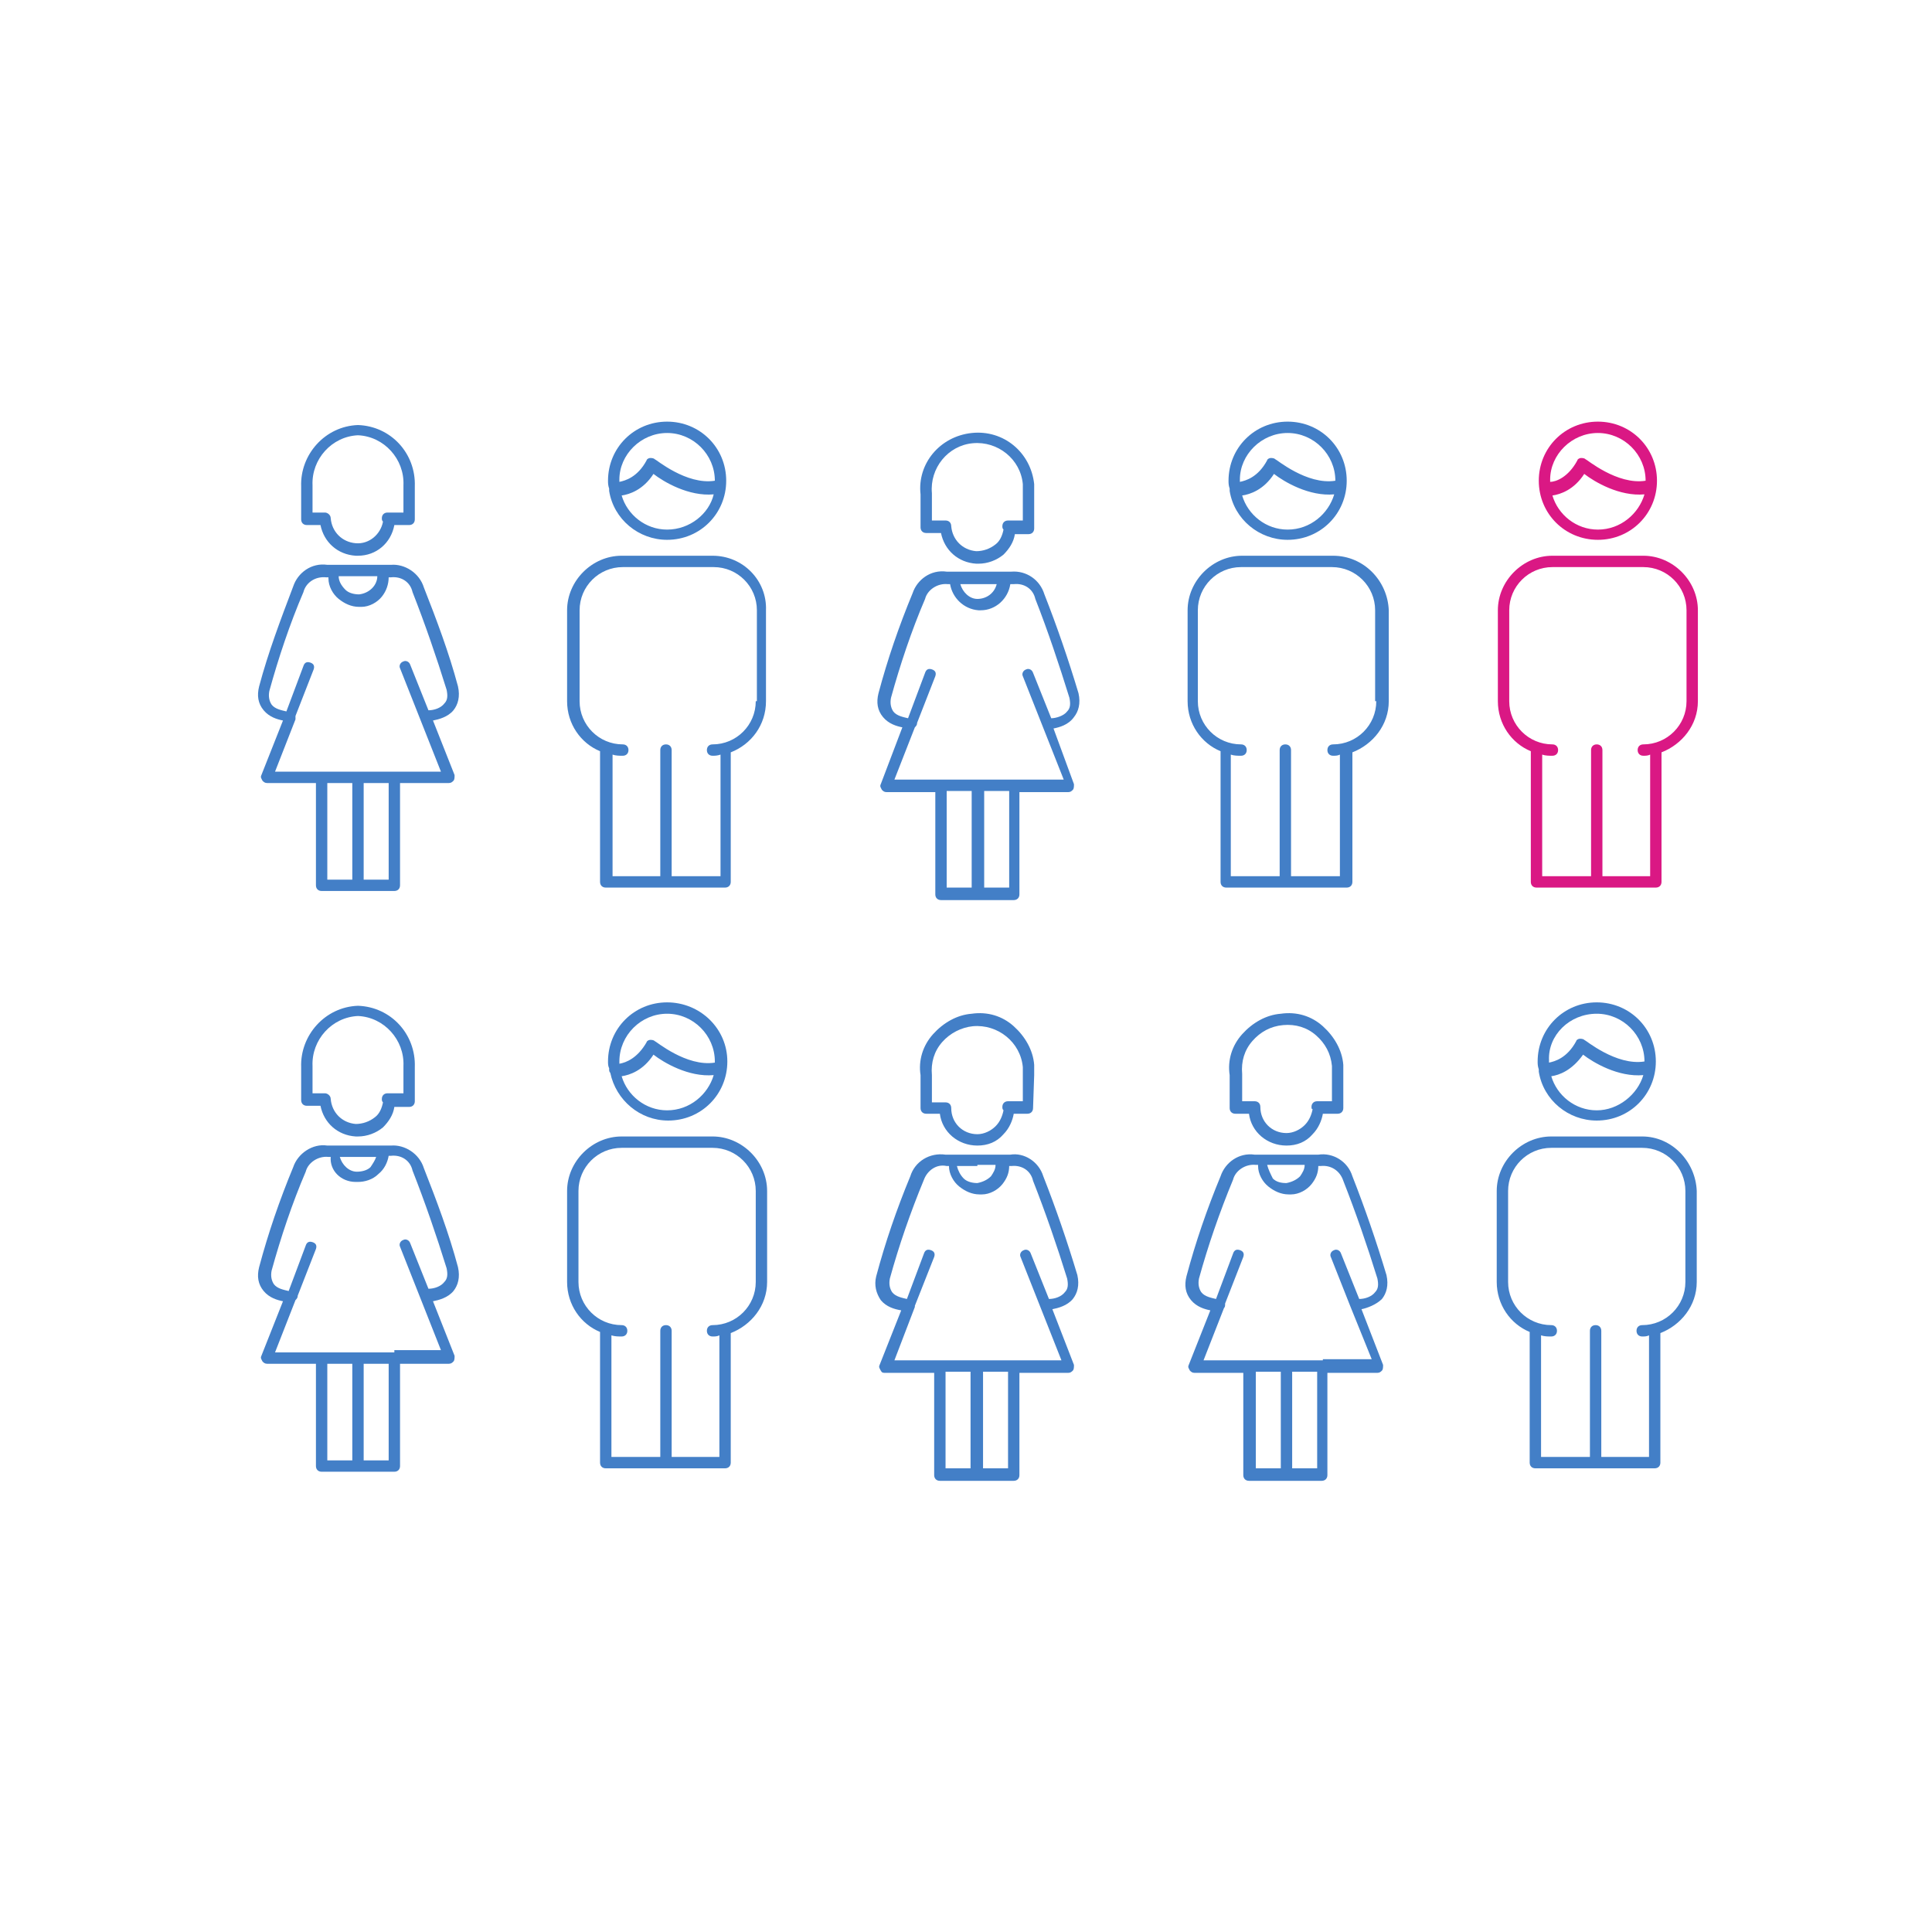 <svg xmlns="http://www.w3.org/2000/svg" x="0px"
	 y="0px" viewBox="0 0 170 170" enable-background="new 0 0 170 170" width="170" height="170">
<title>Group of avatars 1-10</title>
<path fill="#437FC7" d="M62.7,48.9h-8c-2.6,0-4.8,2.2-4.8,4.8v8c0,2,1.2,3.7,2.9,4.4v11.5c0,0.3,0.2,0.5,0.5,0.5h5.2h5.3
	c0.3,0,0.5-0.2,0.5-0.5V66.2c1.8-0.7,3.1-2.4,3.1-4.5v-8C67.5,51.1,65.4,48.9,62.7,48.9z M66.5,61.7c0,2.1-1.7,3.8-3.8,3.8
	c-0.3,0-0.5,0.2-0.5,0.5s0.2,0.5,0.5,0.5c0,0,0,0,0,0c0.2,0,0.4,0,0.7-0.1v10.7h-4.3V66c0-0.3-0.2-0.5-0.5-0.5s-0.5,0.2-0.5,0.5
	v11.1h-4.2V66.4c0.3,0.1,0.6,0.1,0.9,0.1c0,0,0,0,0,0c0.3,0,0.5-0.2,0.5-0.5s-0.2-0.5-0.5-0.5c-2.1,0-3.8-1.7-3.8-3.8v-8
	c0-2.1,1.7-3.8,3.8-3.8h8c2.1,0,3.8,1.7,3.8,3.8V61.7z"/>
<path fill="#437FC7" d="M58.7,37.1c-2.9,0-5.2,2.3-5.2,5.2c0,0.2,0,0.4,0.1,0.7c0,0,0,0,0,0c0,0.1,0,0.1,0,0.2
	c0.4,2.5,2.6,4.3,5.1,4.3c2.9,0,5.2-2.3,5.2-5.2S61.6,37.1,58.7,37.1z M58.7,38.1c2.3,0,4.2,1.9,4.2,4.2c0,0,0,0,0,0
	c-2.5,0.4-5.2-1.9-5.3-1.9c-0.1-0.1-0.3-0.1-0.4-0.1c-0.1,0-0.3,0.1-0.3,0.2c-0.8,1.5-1.9,1.8-2.4,1.9c0-0.1,0-0.1,0-0.2
	C54.5,40,56.4,38.1,58.7,38.1z M58.7,46.6c-1.9,0-3.5-1.3-4-3c0.7-0.1,1.9-0.5,2.8-1.9c0.9,0.7,3.1,2,5.3,1.8
	C62.4,45.2,60.7,46.6,58.7,46.6z"/>
<path fill="#437FC7" d="M117.3,48.9h-8c-2.6,0-4.8,2.2-4.8,4.8v8c0,2,1.2,3.7,2.9,4.4v11.5c0,0.3,0.2,0.5,0.5,0.5h5.3h5.3
	c0.3,0,0.5-0.2,0.5-0.5V66.2c1.8-0.7,3.2-2.4,3.2-4.5v-8C122.1,51.1,120,48.9,117.3,48.9z M121.1,61.7c0,2.1-1.7,3.8-3.8,3.8
	c-0.3,0-0.5,0.2-0.5,0.5s0.2,0.5,0.5,0.5h0c0.2,0,0.4,0,0.6-0.1v10.7h-4.3V66c0-0.3-0.2-0.5-0.5-0.5s-0.5,0.2-0.5,0.5v11.1h-4.3
	V66.4c0.3,0.1,0.6,0.1,0.9,0.1h0c0.3,0,0.5-0.2,0.5-0.5s-0.2-0.5-0.5-0.5c-2.1,0-3.8-1.7-3.8-3.8v-8c0-2.1,1.7-3.8,3.8-3.8h8
	c2.1,0,3.8,1.7,3.8,3.8V61.7z"/>
<path fill="#437FC7" d="M113.3,37.1c-2.9,0-5.2,2.3-5.2,5.2c0,0.2,0,0.4,0.1,0.7c0,0,0,0,0,0c0,0.1,0,0.1,0,0.2
	c0.4,2.5,2.6,4.3,5.1,4.3c2.9,0,5.2-2.3,5.2-5.2S116.2,37.1,113.3,37.1z M113.3,38.1c2.3,0,4.2,1.9,4.2,4.2c0,0,0,0,0,0
	c-2.5,0.4-5.2-1.9-5.3-1.9c-0.1-0.1-0.3-0.1-0.4-0.1c-0.1,0-0.3,0.1-0.3,0.2c-0.8,1.5-1.9,1.8-2.4,1.9c0-0.1,0-0.1,0-0.2
	C109.1,40,111,38.1,113.3,38.1z M113.3,46.6c-1.9,0-3.5-1.3-4-3c0.7-0.1,1.9-0.5,2.8-1.9c0.9,0.7,3.1,2,5.3,1.8
	C116.9,45.2,115.3,46.6,113.3,46.6z"/>
<path fill="#DA1884" d="M144.6,48.9h-8c-2.6,0-4.8,2.2-4.8,4.8v8c0,2,1.2,3.7,2.9,4.4v11.5c0,0.3,0.2,0.5,0.5,0.5h5.3h5.2
	c0.3,0,0.5-0.2,0.5-0.5V66.2c1.8-0.7,3.2-2.4,3.2-4.5v-8C149.4,51.1,147.2,48.9,144.6,48.9z M148.4,61.7c0,2.1-1.7,3.8-3.8,3.8
	c-0.3,0-0.5,0.2-0.5,0.5c0,0.3,0.2,0.5,0.5,0.5c0,0,0,0,0,0c0.2,0,0.4,0,0.6-0.1v10.7H141V66c0-0.3-0.2-0.5-0.5-0.5S140,65.7,140,66
	v11.1h-4.3V66.4c0.3,0.1,0.6,0.1,0.9,0.1c0,0,0,0,0,0c0.3,0,0.5-0.2,0.5-0.5c0-0.3-0.2-0.5-0.5-0.5c-2.1,0-3.8-1.7-3.8-3.8v-8
	c0-2.1,1.7-3.8,3.8-3.8h8c2.1,0,3.8,1.7,3.8,3.8V61.7z"/>
<path fill="#DA1884" d="M140.6,37.1c-2.9,0-5.2,2.3-5.2,5.2s2.3,5.2,5.2,5.2s5.2-2.3,5.2-5.2S143.5,37.1,140.6,37.1z M140.6,38.1
	c2.3,0,4.2,1.9,4.2,4.2c0,0,0,0,0,0c-2.5,0.4-5.2-1.9-5.3-1.9c-0.1-0.1-0.3-0.1-0.4-0.1c-0.1,0-0.3,0.1-0.3,0.2
	c-0.8,1.5-1.9,1.9-2.4,1.9c0-0.1,0-0.1,0-0.2C136.4,40,138.3,38.1,140.6,38.1z M140.6,46.6c-1.9,0-3.5-1.3-4-3
	c0.7-0.1,1.9-0.5,2.8-1.9c0.9,0.7,3.1,2,5.3,1.8C144.2,45.2,142.6,46.6,140.6,46.6z"/>
<path fill="#437FC7" d="M36.5,42.8c0.1-2.9-2.1-5.3-5-5.4c-2.9,0.1-5.1,2.6-5,5.4v2.9c0,0.3,0.2,0.5,0.5,0.5h1.2
	c0.3,1.5,1.5,2.6,3.1,2.7c0.1,0,0.1,0,0.2,0c1.6,0,2.9-1.1,3.2-2.7H36c0.3,0,0.5-0.2,0.5-0.5L36.5,42.8z M35.5,45.1h-1.4
	c-0.3,0-0.5,0.2-0.5,0.5c0,0.1,0,0.2,0.1,0.3c-0.2,1.1-1.2,2-2.4,1.9c-1.2-0.1-2.1-1-2.2-2.2c0-0.3-0.3-0.5-0.5-0.5c0,0,0,0,0,0
	c0,0,0,0,0,0h-1.1l0-2.4c-0.1-2.3,1.7-4.3,4-4.4c2.3,0.1,4.1,2.1,4,4.4V45.1z"/>
<path fill="#437FC7" d="M38.1,63.4c0.5-0.1,1.3-0.3,1.8-0.9c0.4-0.5,0.6-1.2,0.4-2.1c-0.8-3-1.9-5.9-3-8.7c-0.4-1.3-1.7-2.1-2.9-2
	h-2.8l-2.8,0c-1.4-0.2-2.6,0.7-3,1.9c-1.1,2.9-2.2,5.8-3,8.8c-0.2,0.8-0.1,1.5,0.4,2.1c0.5,0.6,1.2,0.8,1.7,0.9l-1.9,4.8
	c-0.1,0.2,0,0.3,0.1,0.5c0.1,0.1,0.2,0.2,0.4,0.2h4.3v9c0,0.3,0.2,0.5,0.5,0.5h3.2c0,0,0,0,0,0s0,0,0,0h3.2c0.3,0,0.5-0.2,0.5-0.5
	v-9h4.3c0.2,0,0.3-0.1,0.4-0.2c0.1-0.1,0.1-0.3,0.1-0.5L38.1,63.4z M29.8,50.7h1.7l1.7,0c0,0.8-0.7,1.5-1.6,1.6
	c-0.4,0-0.9-0.1-1.2-0.4C30,51.5,29.8,51.1,29.8,50.7C29.8,50.7,29.8,50.7,29.8,50.7z M31,77.4h-2.2v-8.5H31V77.4z M34.2,77.4H32
	v-8.5h2.2V77.4z M34.7,67.9h-3.2h0h-3.2h-4.1l1.8-4.6C26,63.3,26,63.1,26,63c0,0,0,0,0,0l1.6-4.1c0.1-0.3,0-0.5-0.3-0.6
	c-0.3-0.1-0.5,0-0.6,0.3l-1.5,4c-0.4-0.1-1-0.2-1.3-0.6c-0.2-0.3-0.3-0.7-0.2-1.2c0.8-2.9,1.8-5.9,3-8.7c0.2-0.8,1-1.4,2-1.3h0.2
	c0,0,0,0.1,0,0.1c0,0.7,0.4,1.4,0.9,1.8c0.5,0.4,1.1,0.7,1.8,0.7c0.1,0,0.1,0,0.2,0c0.7,0,1.4-0.4,1.8-0.9c0.4-0.5,0.6-1.1,0.6-1.7
	l0.2,0c0.9-0.1,1.7,0.4,1.9,1.3c1.1,2.8,2.1,5.7,3,8.6c0.1,0.5,0.1,0.9-0.2,1.2c-0.3,0.4-0.9,0.6-1.4,0.6l-1.6-4
	c-0.1-0.3-0.4-0.4-0.6-0.3c-0.3,0.1-0.4,0.4-0.3,0.6l3.6,9.1H34.7z"/>
<path fill="#437FC7" d="M91,43.5c0-0.3,0-0.6,0-0.9c-0.3-2.8-2.7-4.8-5.5-4.5c-2.8,0.3-4.8,2.7-4.5,5.4v2.9c0,0.3,0.2,0.5,0.5,0.5
	h1.3c0.3,1.5,1.5,2.6,3.1,2.7c0.1,0,0.1,0,0.2,0c0.8,0,1.6-0.3,2.2-0.8c0.5-0.5,0.9-1.1,1-1.8h1.2c0.3,0,0.5-0.2,0.5-0.5L91,43.5z
	 M90,43.4v2.4h-1.3c-0.3,0-0.5,0.2-0.5,0.5c0,0.1,0,0.2,0.1,0.3c-0.1,0.5-0.3,1-0.7,1.3c-0.5,0.4-1.1,0.6-1.7,0.6
	c-1.2-0.1-2.1-1-2.2-2.2c0-0.3-0.2-0.5-0.5-0.5c0,0,0,0,0,0c0,0,0,0,0,0H82l0-2.4c-0.2-2.2,1.4-4.2,3.6-4.4c2.2-0.2,4.2,1.4,4.4,3.6
	C90,42.9,90,43.1,90,43.4z"/>
<path fill="#437FC7" d="M92.7,64.1c0.5-0.1,1.3-0.3,1.8-1c0.4-0.5,0.6-1.2,0.4-2.1c-0.9-3-1.9-5.9-3-8.7c-0.4-1.3-1.6-2.1-2.9-2H86
	l-2.7,0c-1.4-0.2-2.6,0.7-3,1.9c-1.2,2.9-2.2,5.8-3,8.8c-0.2,0.8-0.1,1.5,0.4,2.1c0.5,0.6,1.2,0.8,1.7,0.9L77.5,69
	c-0.1,0.2,0,0.3,0.1,0.5c0.1,0.1,0.2,0.2,0.4,0.2h4.3v9c0,0.3,0.2,0.5,0.5,0.5H86c0,0,0,0,0,0s0,0,0,0h3.2c0.3,0,0.5-0.2,0.5-0.5v-9
	h4.3c0.2,0,0.3-0.1,0.4-0.2c0.1-0.1,0.1-0.3,0.1-0.5L92.7,64.1z M86,51.4l1.7,0c-0.2,0.8-0.9,1.3-1.7,1.3c-0.7,0-1.3-0.6-1.5-1.3H86
	z M85.5,78.1h-2.2v-8.5h2.2V78.1z M88.8,78.1h-2.2v-8.5h2.2V78.1z M89.2,68.6H86h0h-3.2h-4.1l1.8-4.6c0.1-0.1,0.2-0.2,0.2-0.4
	c0,0,0,0,0,0l1.6-4.1c0.1-0.3,0-0.5-0.3-0.6c-0.3-0.1-0.5,0-0.6,0.3l-1.5,4c-0.4-0.1-1-0.2-1.3-0.6c-0.2-0.3-0.3-0.7-0.2-1.2
	c0.8-2.9,1.8-5.9,3-8.7c0.2-0.8,1.1-1.4,2-1.3h0.2c0.2,1.2,1.2,2.2,2.5,2.3c0.1,0,0.1,0,0.2,0c1.3,0,2.4-1,2.6-2.3l0.3,0
	c0.9-0.1,1.7,0.4,1.9,1.3c1.1,2.8,2.1,5.8,3,8.7c0.1,0.5,0.1,0.9-0.2,1.2c-0.3,0.4-1,0.6-1.4,0.6l-1.6-4c-0.1-0.3-0.4-0.4-0.6-0.3
	c-0.3,0.1-0.4,0.4-0.3,0.6l3.6,9.1H89.2z"/>
<path fill="#437FC7" d="M62.7,100h-8c-2.6,0-4.8,2.2-4.8,4.8v8c0,2,1.2,3.7,2.9,4.4v11.5c0,0.3,0.2,0.5,0.5,0.5h5.3h5.2
	c0.3,0,0.5-0.2,0.5-0.5v-11.4c1.8-0.7,3.2-2.4,3.2-4.5v-8C67.5,102.2,65.3,100,62.7,100z M66.5,112.8c0,2.1-1.7,3.8-3.8,3.8
	c-0.3,0-0.5,0.2-0.5,0.5c0,0.3,0.2,0.5,0.5,0.5c0,0,0,0,0,0c0.2,0,0.4,0,0.6-0.1v10.7h-4.2v-11.1c0-0.3-0.2-0.5-0.5-0.5
	s-0.5,0.2-0.5,0.5v11.1h-4.3v-10.7c0.3,0.1,0.6,0.1,0.9,0.1c0,0,0,0,0,0c0.3,0,0.5-0.2,0.5-0.5c0-0.3-0.2-0.5-0.5-0.5
	c-2.1,0-3.8-1.7-3.8-3.8v-8c0-2.1,1.7-3.8,3.8-3.8h8c2.1,0,3.8,1.7,3.8,3.8V112.8z"/>
<path fill="#437FC7" d="M58.7,88.2c-2.9,0-5.2,2.3-5.2,5.2c0,0.2,0,0.4,0.1,0.6c0,0,0,0.1,0,0.1c0,0.1,0,0.2,0.1,0.3
	c0.5,2.4,2.6,4.2,5.1,4.2c2.9,0,5.2-2.3,5.2-5.2S61.6,88.2,58.7,88.2z M58.7,89.2c2.3,0,4.2,1.9,4.2,4.2c0,0,0,0,0,0.1
	c-2.5,0.4-5.2-1.9-5.3-1.9c-0.1-0.1-0.3-0.1-0.4-0.1c-0.1,0-0.3,0.1-0.3,0.2c-0.8,1.4-1.8,1.8-2.4,1.9c0-0.1,0-0.1,0-0.2
	C54.5,91.1,56.4,89.2,58.7,89.2z M58.7,97.7c-1.9,0-3.5-1.3-4-3c0.7-0.1,1.9-0.5,2.8-1.9c0.9,0.7,3.1,2,5.3,1.8
	C62.3,96.3,60.7,97.7,58.7,97.7z"/>
<path fill="#437FC7" d="M144.5,100h-8c-2.6,0-4.8,2.2-4.8,4.8v8c0,2,1.2,3.7,2.9,4.4v11.5c0,0.3,0.2,0.5,0.5,0.5h5.3h5.2
	c0.3,0,0.5-0.2,0.5-0.5v-11.4c1.8-0.7,3.2-2.4,3.2-4.5v-8C149.2,102.2,147.1,100,144.5,100z M148.3,112.8c0,2.1-1.7,3.8-3.8,3.8
	c-0.3,0-0.5,0.2-0.5,0.5c0,0.3,0.2,0.5,0.5,0.5h0c0.2,0,0.4,0,0.6-0.1v10.7h-4.2v-11.1c0-0.3-0.2-0.5-0.5-0.5s-0.5,0.2-0.5,0.5v11.1
	h-4.3v-10.7c0.3,0.1,0.6,0.1,0.9,0.1h0c0.3,0,0.5-0.2,0.5-0.5c0-0.3-0.2-0.5-0.5-0.5c-2.1,0-3.8-1.7-3.8-3.8v-8
	c0-2.1,1.7-3.8,3.8-3.8h8c2.1,0,3.8,1.7,3.8,3.8V112.8z"/>
<path fill="#437FC7" d="M140.5,88.2c-2.9,0-5.2,2.3-5.2,5.2c0,0.2,0,0.4,0.1,0.7c0,0,0,0,0,0c0,0.1,0,0.2,0,0.2
	c0.4,2.5,2.6,4.3,5.1,4.3c2.9,0,5.2-2.3,5.2-5.2S143.4,88.2,140.5,88.2z M140.5,89.2c2.3,0,4.2,1.9,4.2,4.2c0,0,0,0,0,0
	c-2.5,0.4-5.2-1.9-5.3-1.9c-0.1-0.1-0.3-0.1-0.4-0.1c-0.1,0-0.3,0.1-0.3,0.2c-0.8,1.5-1.9,1.8-2.4,1.9c0-0.1,0-0.1,0-0.2
	C136.2,91.1,138.1,89.2,140.5,89.2z M140.5,97.7c-1.9,0-3.5-1.3-4-3c0.7-0.1,1.8-0.5,2.8-1.9c0.9,0.7,3.1,2,5.3,1.8
	C144.1,96.3,142.4,97.7,140.5,97.7z"/>
<path fill="#437FC7" d="M36.5,93.9c0.1-2.9-2.1-5.3-5-5.4c-2.9,0.1-5.1,2.6-5,5.4v2.9c0,0.3,0.2,0.5,0.5,0.5h1.2
	c0.3,1.5,1.5,2.6,3.1,2.7c0.1,0,0.1,0,0.2,0c0.8,0,1.6-0.3,2.2-0.8c0.5-0.5,0.9-1.1,1-1.8H36c0.3,0,0.5-0.2,0.5-0.5L36.5,93.9z
	 M35.5,96.2h-1.4c-0.3,0-0.5,0.2-0.5,0.5c0,0.1,0,0.2,0.1,0.3c-0.1,0.5-0.3,1-0.7,1.3c-0.5,0.4-1.1,0.6-1.7,0.6
	c-1.2-0.1-2.1-1-2.2-2.2c0-0.3-0.3-0.5-0.5-0.5c0,0,0,0,0,0c0,0,0,0,0,0h-1.1l0-2.4c-0.1-2.3,1.7-4.3,4-4.4c2.3,0.1,4.1,2.1,4,4.4
	V96.2z"/>
<path fill="#437FC7" d="M38.1,114.5c0.5-0.1,1.3-0.3,1.8-0.9c0.4-0.5,0.6-1.2,0.4-2.1c-0.8-3-1.9-5.9-3-8.7c-0.4-1.3-1.7-2.1-2.9-2
	h-2.8l-2.8,0c-1.3-0.2-2.6,0.7-3,1.9c-1.2,2.9-2.2,5.8-3,8.8c-0.2,0.8-0.1,1.5,0.4,2.1c0.5,0.6,1.2,0.8,1.7,0.9l-1.9,4.8
	c-0.1,0.2,0,0.3,0.1,0.5c0.1,0.1,0.2,0.2,0.4,0.2h4.3v9c0,0.3,0.2,0.5,0.5,0.5h3.2c0,0,0,0,0,0s0,0,0,0h3.2c0.3,0,0.5-0.2,0.5-0.5
	v-9h4.3c0.2,0,0.3-0.1,0.4-0.2c0.1-0.1,0.1-0.3,0.1-0.5L38.1,114.5z M31.5,101.8l1.6,0c-0.1,0.3-0.3,0.6-0.5,0.9
	c-0.3,0.3-0.8,0.4-1.2,0.4c-0.7,0-1.3-0.6-1.5-1.3H31.5z M31,128.5h-2.2V120H31V128.5z M34.2,128.5H32V120h2.2V128.5z M34.7,119
	h-3.2h0h-3.2h-4.1l1.8-4.6c0.1-0.1,0.2-0.2,0.2-0.4c0,0,0,0,0,0l1.6-4.1c0.1-0.3,0-0.5-0.3-0.6c-0.3-0.1-0.5,0-0.6,0.3l-1.5,4
	c-0.4-0.1-1-0.2-1.3-0.6c-0.2-0.3-0.3-0.7-0.2-1.2c0.8-2.9,1.8-5.9,3-8.7c0.2-0.8,1.1-1.4,2-1.3h0.2C29,103,30,104,31.3,104
	c0.1,0,0.1,0,0.2,0c0.6,0,1.3-0.2,1.8-0.7c0.5-0.4,0.8-1,0.9-1.6l0.2,0c0.9-0.1,1.7,0.4,1.9,1.3c1.1,2.8,2.1,5.7,3,8.6
	c0.1,0.5,0.1,0.9-0.2,1.2c-0.3,0.4-0.9,0.6-1.4,0.6l-1.6-4c-0.1-0.3-0.4-0.4-0.6-0.3c-0.3,0.1-0.4,0.4-0.3,0.6l3.6,9.1H34.7z"/>
<path fill="#437FC7" d="M91,94.6c0-0.3,0-0.6,0-0.9c-0.1-1.3-0.8-2.5-1.8-3.4c-1-0.9-2.3-1.3-3.7-1.1c-1.3,0.1-2.5,0.8-3.4,1.8
	c-0.9,1-1.3,2.3-1.1,3.6v2.9c0,0.3,0.2,0.5,0.5,0.5h1.2c0.2,1.6,1.6,2.8,3.3,2.8c0,0,0,0,0,0c0.9,0,1.7-0.3,2.3-1
	c0.5-0.5,0.8-1.2,0.9-1.8h1.2c0.3,0,0.5-0.2,0.5-0.5L91,94.6z M90,94.5v2.4h-1.3c-0.3,0-0.5,0.2-0.5,0.5c0,0.1,0,0.2,0.1,0.3
	c-0.1,0.5-0.3,1-0.7,1.4c-0.4,0.4-1,0.7-1.6,0.7c0,0,0,0,0,0c-1.3,0-2.3-1-2.3-2.3c0-0.3-0.2-0.5-0.5-0.5c0,0,0,0,0,0c0,0,0,0,0,0
	H82l0-2.4c-0.1-1.1,0.2-2.1,0.9-2.9c0.7-0.8,1.7-1.3,2.7-1.4c2.2-0.2,4.2,1.4,4.4,3.6C90,94,90,94.2,90,94.5z"/>
<path fill="#437FC7" d="M92.6,115.2c0.5-0.1,1.3-0.3,1.8-0.9c0.4-0.5,0.6-1.2,0.4-2.1c-0.9-3-1.9-5.9-3-8.7
	c-0.4-1.3-1.7-2.1-2.9-1.9H86l-2.8,0c-1.4-0.2-2.7,0.6-3.1,1.9c-1.2,2.9-2.2,5.8-3,8.8c-0.2,0.8,0,1.5,0.4,2.1
	c0.5,0.6,1.2,0.8,1.8,0.9l-1.9,4.8c-0.1,0.2,0,0.3,0.1,0.5s0.2,0.2,0.4,0.2h4.3v9c0,0.3,0.2,0.5,0.5,0.5H86h3.2
	c0.3,0,0.5-0.2,0.5-0.5v-9H94c0.2,0,0.3-0.1,0.4-0.2c0.1-0.1,0.1-0.3,0.1-0.5L92.6,115.2z M86,102.5l1.6,0c0,0.4-0.2,0.7-0.4,1
	c-0.3,0.3-0.7,0.5-1.2,0.6c-0.4,0-0.9-0.1-1.2-0.4c-0.3-0.3-0.5-0.7-0.6-1.1H86z M83.2,120.7h2.2v8.5h-2.2V120.7z M88.7,129.2h-2.2
	v-8.5h2.2V129.2z M89.2,119.7H86h-3.2h-4.1l1.8-4.7c0,0,0,0,0-0.1l1.7-4.3c0.1-0.3,0-0.5-0.3-0.6c-0.3-0.1-0.5,0-0.6,0.3l-1.5,4
	c-0.4-0.1-1-0.2-1.3-0.6c-0.2-0.3-0.3-0.7-0.2-1.2c0.8-2.9,1.8-5.8,3-8.7c0.3-0.8,1.1-1.4,2-1.2h0.2c0,0,0,0,0,0
	c0,0.7,0.4,1.4,0.9,1.8c0.5,0.4,1.1,0.7,1.8,0.7c0.1,0,0.1,0,0.2,0c0.7,0,1.4-0.4,1.8-0.9c0.4-0.5,0.6-1,0.6-1.6l0.2,0
	c0.9-0.1,1.7,0.4,1.9,1.3c1.1,2.8,2.1,5.7,3,8.6c0.1,0.5,0.1,0.9-0.2,1.2c-0.3,0.4-0.9,0.6-1.4,0.6l-1.6-4c-0.1-0.3-0.4-0.4-0.6-0.3
	c-0.3,0.1-0.4,0.4-0.3,0.6l3.6,9.1H89.2z"/>
<path fill="#437FC7" d="M118.2,94.6c0-0.3,0-0.6,0-0.9c-0.1-1.3-0.8-2.5-1.8-3.4c-1-0.9-2.3-1.3-3.7-1.1c-1.3,0.1-2.5,0.8-3.4,1.8
	c-0.9,1-1.3,2.3-1.1,3.6v2.9c0,0.3,0.2,0.5,0.5,0.5h1.2c0.2,1.6,1.6,2.8,3.3,2.8c0,0,0,0,0,0c0.9,0,1.7-0.3,2.3-1
	c0.5-0.5,0.8-1.2,0.9-1.8h1.3c0.3,0,0.5-0.2,0.5-0.5L118.2,94.6z M117.2,94.5v2.4h-1.3c-0.3,0-0.5,0.2-0.5,0.5c0,0.1,0,0.2,0.1,0.2
	c-0.1,0.5-0.3,1-0.7,1.4c-0.4,0.4-1,0.7-1.6,0.7c0,0,0,0,0,0c-1.3,0-2.3-1-2.3-2.3c0-0.3-0.2-0.5-0.5-0.5c0,0,0,0,0,0c0,0,0,0,0,0
	h-1.1l0-2.4c-0.1-1.1,0.2-2.1,0.9-2.9c0.7-0.8,1.6-1.3,2.7-1.4c1.1-0.1,2.1,0.2,2.9,0.9c0.8,0.7,1.3,1.6,1.4,2.7
	C117.2,94,117.2,94.2,117.2,94.5z"/>
<path fill="#437FC7" d="M119.8,115.2c0.5-0.1,1.3-0.4,1.8-0.9c0.4-0.5,0.6-1.2,0.4-2.1c-0.9-3-1.9-5.9-3-8.7c-0.4-1.3-1.7-2.1-3-1.9
	h-2.6c-0.1,0-0.1,0-0.2,0l-2.8,0c-1.4-0.2-2.6,0.7-3,1.9c-1.2,2.9-2.2,5.8-3,8.8c-0.2,0.8-0.1,1.5,0.4,2.1c0.5,0.6,1.2,0.8,1.7,0.9
	l-1.9,4.8c-0.1,0.2,0,0.3,0.1,0.5c0.1,0.1,0.2,0.2,0.4,0.2h4.3v9c0,0.3,0.2,0.5,0.5,0.5h3.2h3.2c0.3,0,0.5-0.2,0.5-0.5v-9h4.4
	c0.2,0,0.3-0.1,0.4-0.2c0.1-0.1,0.1-0.3,0.1-0.5L119.8,115.2z M111.5,102.5h1.4c0.1,0,0.1,0,0.2,0l1.7,0c0,0.4-0.2,0.7-0.4,1
	c-0.3,0.3-0.7,0.5-1.2,0.6c-0.5,0-0.9-0.1-1.2-0.4C111.8,103.3,111.6,102.9,111.5,102.5C111.5,102.5,111.5,102.5,111.5,102.5z
	 M110.5,120.7h2.2v8.5h-2.2V120.7z M115.9,129.2h-2.2v-8.5h2.2V129.2z M116.4,119.7h-3.2H110h-4.1l1.8-4.6c0.1-0.1,0.1-0.2,0.1-0.4
	c0,0,0,0,0,0l1.6-4.1c0.1-0.3,0-0.5-0.3-0.6c-0.3-0.1-0.5,0-0.6,0.3l-1.5,4c-0.4-0.1-1-0.2-1.3-0.6c-0.2-0.3-0.3-0.7-0.2-1.2
	c0.8-2.9,1.8-5.8,3-8.7c0.2-0.8,1.1-1.4,2-1.3h0.2c0,0,0,0,0,0.1c0,0.7,0.4,1.4,0.9,1.8c0.5,0.4,1.1,0.7,1.8,0.7c0.1,0,0.1,0,0.2,0
	c0.7,0,1.4-0.4,1.8-0.9c0.4-0.5,0.6-1,0.6-1.6l0.2,0c0.9-0.1,1.7,0.4,2,1.3c1.1,2.8,2.1,5.7,3,8.6c0.1,0.5,0.1,0.9-0.2,1.2
	c-0.3,0.4-0.9,0.6-1.4,0.6l-1.6-4c-0.1-0.3-0.4-0.4-0.6-0.3c-0.3,0.1-0.4,0.4-0.3,0.6l1.7,4.3c0,0,0,0,0,0l1.9,4.7H116.4z"/>
</svg>
